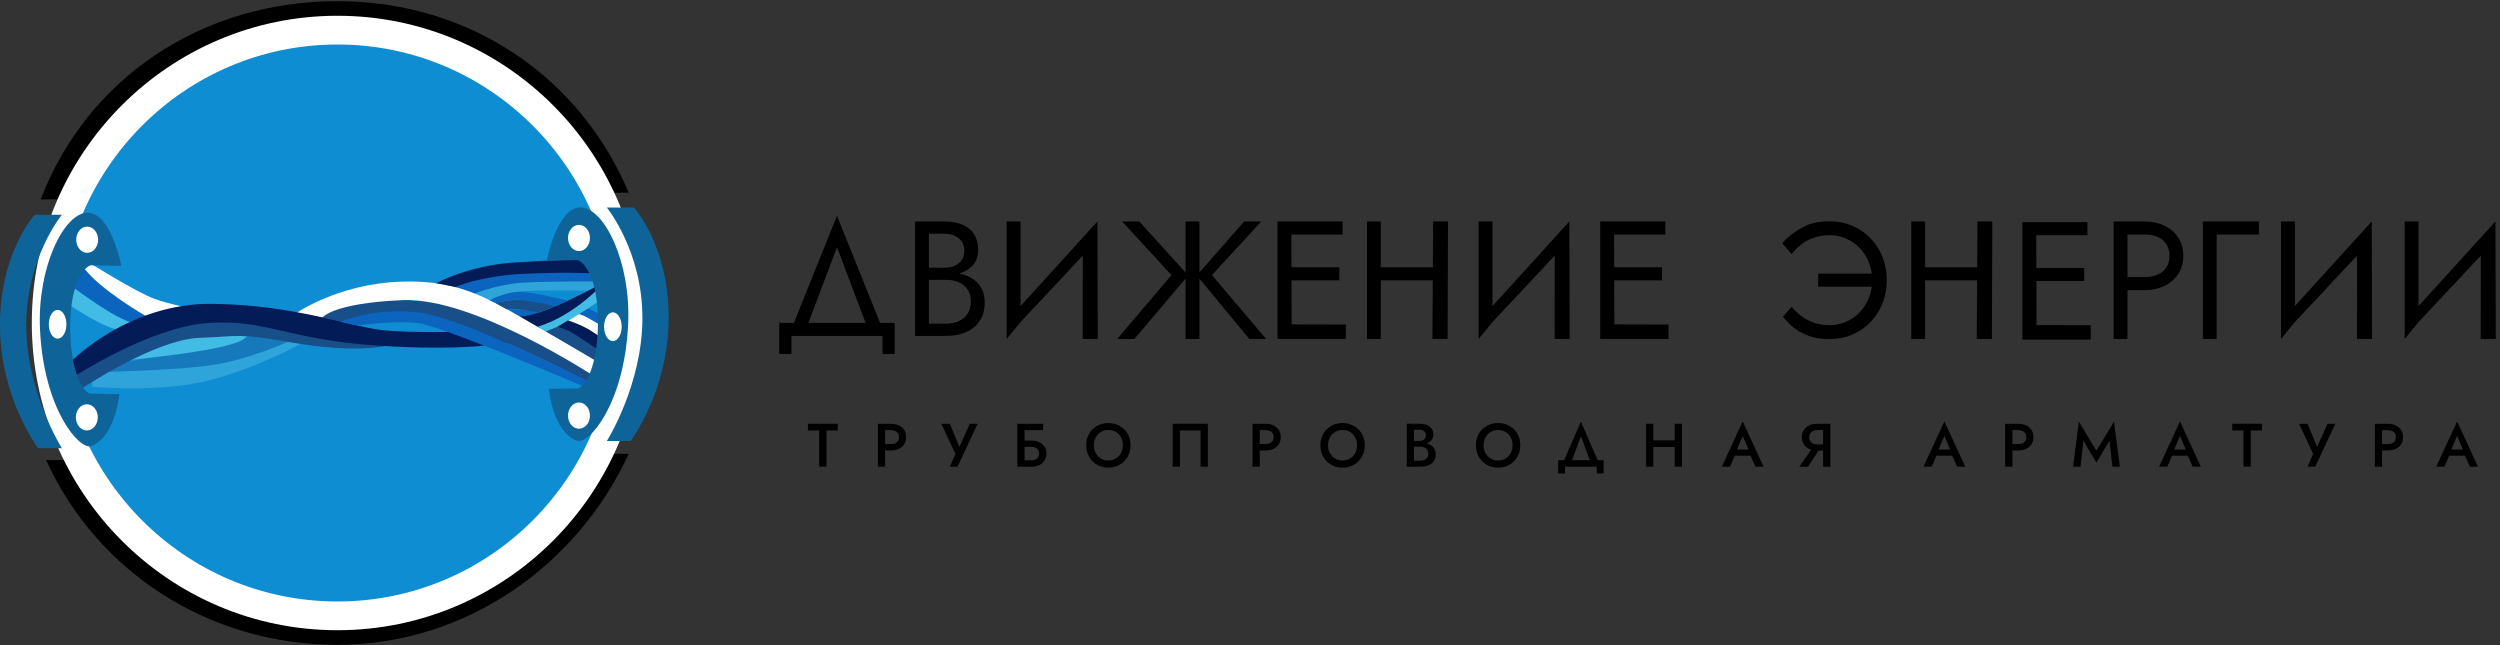 <?xml version="1.0" encoding="UTF-8"?> <svg xmlns="http://www.w3.org/2000/svg" width="310" height="80" viewBox="0 0 310 80" fill="none"><rect x="0" y="0" width="310" height="80" fill="#333333" stroke="none"/><g clip-path="url(#clip0_725_236)"><path d="M77.959 56.267C71.682 69.989 57.849 79.957 41.842 79.957C25.802 79.957 11.985 70.828 5.726 57.059" fill="black"></path><path d="M77.959 23.889C71.933 9.567 58.282 0.146 41.842 0.146C24.942 0.146 10.766 9.768 5.043 24.735" fill="black"></path><path d="M98.137 41.657V43.888H96.624V40.034H110.946V43.888H109.434V41.657L98.137 41.657ZM99.852 41.048H98.036L103.785 26.749L109.535 41.048H107.72L103.786 30.663L99.852 41.048Z" fill="black"></path><path d="M114.82 33.2H117.099C117.57 33.2 117.993 33.119 118.37 32.956C118.746 32.794 119.042 32.558 119.258 32.247C119.472 31.936 119.58 31.557 119.58 31.111C119.58 30.435 119.345 29.911 118.874 29.539C118.404 29.167 117.812 28.981 117.099 28.981H115.183V40.136H117.301C117.906 40.136 118.44 40.028 118.905 39.812C119.369 39.596 119.732 39.284 119.994 38.879C120.256 38.473 120.387 37.979 120.387 37.398C120.387 36.965 120.314 36.58 120.166 36.242C120.018 35.904 119.806 35.62 119.531 35.39C119.254 35.16 118.928 34.988 118.552 34.873C118.176 34.758 117.759 34.7 117.301 34.7H114.821V33.747H117.301C117.987 33.747 118.619 33.822 119.198 33.97C119.775 34.119 120.284 34.345 120.72 34.649C121.157 34.953 121.497 35.343 121.739 35.816C121.982 36.289 122.102 36.85 122.102 37.499C122.102 38.432 121.89 39.206 121.467 39.822C121.044 40.437 120.471 40.896 119.752 41.201C119.033 41.505 118.215 41.657 117.301 41.657H113.468V27.46H117.099C117.731 27.46 118.302 27.531 118.814 27.673C119.325 27.815 119.765 28.032 120.136 28.322C120.505 28.613 120.791 28.982 120.992 29.427C121.194 29.873 121.295 30.401 121.295 31.009C121.295 31.672 121.121 32.24 120.771 32.713C120.421 33.187 119.933 33.544 119.308 33.788C118.683 34.031 117.946 34.153 117.099 34.153H114.82V33.2Z" fill="black"></path><path d="M147.337 34.153L140.666 42.028H138.538L145.259 34.113L139.147 27.46H141.265L147.337 34.153ZM148.728 27.46V42.027H147.014V27.46H148.728ZM156.395 27.46L150.282 34.113L156.996 42.028H154.909L148.407 34.153L154.276 27.46H156.395Z" fill="black"></path><path d="M160.126 27.46L160.168 42.027H158.411V27.46H160.126ZM159.359 27.46H166.48V29.082H159.359V27.46ZM159.359 33.139H166.077V34.761H159.359V33.139ZM159.243 40.225L166.885 40.245V42.027H159.36L159.243 40.225Z" fill="black"></path><path d="M171.22 27.46V42.027H169.505V27.46H171.22ZM170.454 33.139H178.921L178.869 34.761H170.454V33.139ZM179.552 27.46L179.503 42.027H177.621L177.713 27.46H179.552Z" fill="black"></path><path d="M183.351 41.77L183.452 39.73L194.602 27.459L194.608 29.746L183.351 41.77ZM185.066 39.938L183.351 42.027V27.46H185.066V39.938ZM194.642 42.027H192.77L192.79 29.489L194.602 27.459L194.642 42.027Z" fill="black"></path><path d="M231.721 32.481C231.438 31.799 231.051 31.21 230.56 30.717C230.07 30.223 229.512 29.841 228.886 29.571C228.261 29.3 227.598 29.165 226.9 29.165C226.241 29.165 225.629 29.253 225.064 29.429C224.498 29.605 223.991 29.852 223.541 30.169C223.09 30.487 222.491 31.083 222.156 31.503L221.017 30.177C221.158 29.931 221.713 29.399 222.366 28.915C223.033 28.418 223.95 27.957 224.307 27.827C225.013 27.57 225.878 27.441 226.9 27.441C227.881 27.441 228.799 27.621 229.652 27.979C230.506 28.338 231.256 28.845 231.902 29.5C232.548 30.157 233.052 30.93 233.415 31.823C233.778 32.715 233.96 33.688 233.96 34.743C233.96 35.798 233.778 36.771 233.415 37.664C233.052 38.556 232.548 39.331 231.902 39.986C231.256 40.642 230.506 41.15 229.652 41.508C228.799 41.866 227.881 42.045 226.9 42.045C225.878 42.045 225.013 41.917 224.307 41.66C223.921 41.519 223.091 41.162 222.391 40.614C221.812 40.161 221.351 39.566 221.079 39.281L222.156 38.053C222.491 38.472 223.09 39 223.541 39.317C223.991 39.635 224.498 39.882 225.064 40.058C225.629 40.233 226.241 40.321 226.9 40.321C227.598 40.321 228.261 40.186 228.886 39.915C229.512 39.645 230.07 39.263 230.56 38.77C231.051 38.276 231.438 37.688 231.721 37.005C232.003 36.322 232.144 35.569 232.144 34.744C232.144 33.919 232.003 33.164 231.721 32.481ZM225.451 33.932H232.144V35.554H225.451V33.932Z" fill="black"></path><path d="M263.809 27.46V42.027H262.094V27.46H263.809ZM263.043 27.46H265.927C266.842 27.46 267.658 27.632 268.378 27.977C269.097 28.322 269.669 28.812 270.092 29.447C270.516 30.083 270.727 30.84 270.727 31.719C270.727 32.584 270.516 33.339 270.092 33.98C269.669 34.623 269.097 35.116 268.378 35.461C267.658 35.806 266.842 35.978 265.927 35.978H263.043V34.356H265.927C266.532 34.356 267.067 34.258 267.531 34.062C267.995 33.865 268.358 33.571 268.62 33.179C268.882 32.787 269.014 32.3 269.014 31.719C269.014 31.138 268.882 30.651 268.62 30.259C268.358 29.866 267.995 29.573 267.531 29.376C267.067 29.18 266.532 29.082 265.927 29.082H263.043V27.46Z" fill="black"></path><path d="M280.108 27.46V29.082H274.864V42.027H273.148V27.46H280.108Z" fill="black"></path><path d="M124.831 41.77L124.932 39.73L136.082 27.459L136.088 29.746L124.831 41.77ZM126.546 39.938L124.831 42.027V27.46H126.546V39.938ZM136.122 42.027H134.25L134.27 29.489L136.082 27.459L136.122 42.027Z" fill="black"></path><path d="M200.141 27.46L200.184 42.027H198.426V27.46H200.141ZM199.375 27.46H206.495V29.082H199.375V27.46ZM199.375 33.139H206.092V34.761H199.375V33.139ZM199.258 40.225L206.901 40.245V42.027H199.376L199.258 40.225Z" fill="black"></path><path d="M238.715 27.46V42.027H236.999V27.46H238.715ZM237.948 33.139H246.416L246.364 34.761H237.948V33.139ZM247.047 27.46L246.997 42.027H245.116L245.208 27.46H247.047Z" fill="black"></path><path d="M282.845 41.77L282.946 39.73L294.096 27.459L294.102 29.746L282.845 41.77ZM284.56 39.938L282.845 42.027V27.46H284.56V39.938ZM294.136 42.027H292.264L292.284 29.489L294.097 27.459L294.136 42.027Z" fill="black"></path><path d="M298.185 41.77L298.285 39.73L309.436 27.459L309.442 29.746L298.185 41.77ZM299.899 39.938L298.184 42.027V27.46H299.899V39.938ZM309.476 42.027H307.604L307.624 29.489L309.436 27.459L309.476 42.027Z" fill="black"></path><path d="M252.491 27.544L252.533 42.111H250.775V27.544H252.491ZM251.724 27.544H258.845V29.166H251.724V27.544ZM251.724 33.223H258.441V34.846H251.724V33.223ZM251.607 40.309L259.25 40.329V42.112H251.725L251.607 40.309Z" fill="black"></path><path d="M100.185 52.549H103.877V53.378H102.478V57.873H101.577V53.378H100.185V52.549Z" fill="black"></path><path d="M109.754 52.548V57.872H108.861V52.548H109.754ZM109.391 52.548H110.457C110.846 52.548 111.182 52.615 111.464 52.749C111.746 52.884 111.966 53.075 112.123 53.324C112.278 53.572 112.357 53.866 112.357 54.206C112.357 54.546 112.278 54.839 112.123 55.084C111.966 55.331 111.746 55.521 111.464 55.655C111.182 55.79 110.846 55.857 110.457 55.857H109.391V55.066H110.457C110.665 55.066 110.844 55.034 110.995 54.971C111.146 54.907 111.264 54.811 111.35 54.681C111.435 54.552 111.479 54.394 111.479 54.206C111.479 54.014 111.435 53.854 111.35 53.727C111.264 53.6 111.146 53.504 110.995 53.438C110.844 53.372 110.664 53.339 110.457 53.339H109.391V52.548Z" fill="black"></path><path d="M118.733 57.872H117.78L118.476 56.283L116.729 52.548H117.78L119.195 55.964L118.733 55.941L120.254 52.548H121.222L118.733 57.872Z" fill="black"></path><path d="M129.353 52.548V53.339H127.047V57.872H126.139V52.548H129.353ZM126.494 54.632H127.954C128.297 54.632 128.603 54.698 128.873 54.83C129.143 54.962 129.358 55.148 129.516 55.389C129.675 55.63 129.755 55.915 129.755 56.245C129.755 56.57 129.675 56.855 129.516 57.101C129.358 57.346 129.143 57.536 128.873 57.671C128.603 57.805 128.297 57.872 127.954 57.872H126.494V57.081H127.84C128.042 57.081 128.219 57.051 128.37 56.99C128.522 56.929 128.639 56.837 128.722 56.712C128.806 56.588 128.847 56.433 128.847 56.245C128.847 56.057 128.805 55.901 128.722 55.777C128.639 55.653 128.522 55.56 128.37 55.499C128.219 55.439 128.042 55.408 127.84 55.408H126.494V54.632Z" fill="black"></path><path d="M134.892 54.112C135.027 53.775 135.22 53.484 135.47 53.237C135.72 52.992 136.01 52.8 136.343 52.663C136.677 52.527 137.039 52.458 137.433 52.458C137.826 52.458 138.19 52.527 138.526 52.663C138.861 52.8 139.154 52.992 139.404 53.237C139.653 53.484 139.846 53.775 139.983 54.112C140.119 54.449 140.186 54.816 140.186 55.211C140.186 55.607 140.119 55.973 139.983 56.31C139.846 56.648 139.654 56.942 139.408 57.192C139.16 57.444 138.868 57.639 138.534 57.778C138.198 57.917 137.832 57.987 137.433 57.987C137.034 57.987 136.668 57.917 136.336 57.778C136.003 57.638 135.714 57.443 135.466 57.192C135.219 56.942 135.027 56.648 134.892 56.31C134.755 55.973 134.687 55.607 134.687 55.211C134.687 54.816 134.755 54.449 134.892 54.112ZM135.765 55.968C135.854 56.199 135.978 56.399 136.14 56.569C136.301 56.739 136.491 56.871 136.711 56.965C136.93 57.058 137.171 57.105 137.433 57.105C137.695 57.105 137.937 57.058 138.155 56.965C138.375 56.87 138.565 56.739 138.727 56.569C138.888 56.399 139.013 56.199 139.101 55.968C139.189 55.737 139.233 55.485 139.233 55.211C139.233 54.938 139.19 54.685 139.104 54.455C139.019 54.224 138.895 54.023 138.734 53.853C138.573 53.683 138.382 53.552 138.163 53.458C137.943 53.364 137.703 53.317 137.44 53.317C137.172 53.317 136.929 53.364 136.71 53.458C136.491 53.552 136.3 53.684 136.139 53.853C135.978 54.023 135.853 54.224 135.765 54.455C135.676 54.685 135.632 54.938 135.632 55.211C135.633 55.485 135.677 55.737 135.765 55.968Z" fill="black"></path><path d="M146.321 53.377V57.872H145.413V52.548H149.778V57.872H148.878V53.377H146.321Z" fill="black"></path><path d="M156.207 52.548V57.872H155.314V52.548H156.207ZM155.845 52.548H156.911C157.299 52.548 157.635 52.615 157.918 52.749C158.199 52.884 158.419 53.075 158.576 53.324C158.732 53.572 158.81 53.866 158.81 54.206C158.81 54.546 158.732 54.839 158.576 55.084C158.42 55.331 158.2 55.521 157.918 55.655C157.635 55.79 157.299 55.857 156.911 55.857H155.845V55.066H156.911C157.118 55.066 157.297 55.034 157.448 54.971C157.599 54.907 157.717 54.811 157.803 54.681C157.888 54.552 157.932 54.394 157.932 54.206C157.932 54.014 157.888 53.854 157.803 53.727C157.717 53.6 157.599 53.504 157.448 53.438C157.297 53.372 157.117 53.339 156.911 53.339H155.845V52.548Z" fill="black"></path><path d="M163.932 54.112C164.068 53.775 164.26 53.484 164.51 53.237C164.76 52.992 165.05 52.8 165.384 52.663C165.717 52.527 166.08 52.458 166.473 52.458C166.866 52.458 167.231 52.527 167.567 52.663C167.902 52.8 168.194 52.992 168.444 53.237C168.693 53.484 168.886 53.775 169.023 54.112C169.159 54.449 169.226 54.816 169.226 55.211C169.226 55.607 169.159 55.973 169.023 56.31C168.886 56.648 168.695 56.942 168.448 57.192C168.2 57.444 167.909 57.639 167.574 57.778C167.238 57.917 166.872 57.987 166.473 57.987C166.075 57.987 165.709 57.917 165.376 57.778C165.043 57.638 164.753 57.443 164.506 57.192C164.259 56.942 164.068 56.648 163.932 56.31C163.795 55.973 163.727 55.607 163.727 55.211C163.727 54.816 163.795 54.449 163.932 54.112ZM164.805 55.968C164.893 56.199 165.017 56.399 165.179 56.569C165.34 56.739 165.531 56.871 165.75 56.965C165.97 57.058 166.21 57.105 166.472 57.105C166.734 57.105 166.976 57.058 167.195 56.965C167.414 56.87 167.604 56.739 167.766 56.569C167.927 56.399 168.052 56.199 168.14 55.968C168.228 55.737 168.272 55.485 168.272 55.211C168.272 54.938 168.229 54.685 168.144 54.455C168.058 54.224 167.934 54.023 167.773 53.853C167.612 53.683 167.421 53.552 167.202 53.458C166.983 53.364 166.742 53.317 166.48 53.317C166.211 53.317 165.969 53.364 165.75 53.458C165.53 53.552 165.34 53.684 165.179 53.853C165.017 54.023 164.892 54.224 164.804 54.455C164.716 54.685 164.672 54.938 164.672 55.211C164.672 55.485 164.716 55.737 164.805 55.968Z" fill="black"></path><path d="M175.119 54.685H175.974C176.14 54.685 176.286 54.657 176.412 54.602C176.538 54.546 176.637 54.466 176.708 54.362C176.778 54.258 176.813 54.133 176.813 53.986C176.813 53.762 176.735 53.59 176.579 53.468C176.423 53.347 176.221 53.286 175.974 53.286H175.33V57.134H176.072C176.273 57.134 176.453 57.102 176.609 57.035C176.766 56.97 176.889 56.871 176.98 56.739C177.071 56.607 177.115 56.442 177.115 56.244C177.115 56.098 177.091 55.971 177.041 55.864C176.99 55.758 176.917 55.669 176.821 55.598C176.725 55.527 176.614 55.474 176.488 55.438C176.363 55.403 176.223 55.385 176.072 55.385H175.119V54.89H176.125C176.382 54.89 176.626 54.918 176.855 54.974C177.084 55.03 177.287 55.116 177.464 55.233C177.641 55.349 177.78 55.498 177.881 55.681C177.981 55.864 178.031 56.082 178.031 56.336C178.031 56.685 177.95 56.974 177.786 57.203C177.622 57.43 177.397 57.6 177.112 57.708C176.827 57.817 176.498 57.872 176.125 57.872H174.438V52.547H176.035C176.287 52.547 176.516 52.576 176.723 52.632C176.929 52.688 177.108 52.77 177.26 52.878C177.411 52.987 177.527 53.125 177.608 53.293C177.688 53.46 177.729 53.658 177.729 53.886C177.729 54.15 177.657 54.374 177.514 54.56C177.37 54.745 177.171 54.885 176.92 54.982C176.667 55.078 176.372 55.126 176.035 55.126H175.119V54.685Z" fill="black"></path><path d="M183.221 54.112C183.357 53.775 183.549 53.484 183.8 53.237C184.049 52.992 184.34 52.8 184.673 52.663C185.006 52.527 185.369 52.458 185.763 52.458C186.156 52.458 186.52 52.527 186.856 52.663C187.191 52.8 187.484 52.992 187.733 53.237C187.983 53.484 188.175 53.775 188.312 54.112C188.448 54.449 188.516 54.816 188.516 55.211C188.516 55.607 188.448 55.973 188.312 56.31C188.175 56.648 187.984 56.942 187.737 57.192C187.49 57.444 187.198 57.639 186.863 57.778C186.528 57.917 186.161 57.987 185.763 57.987C185.364 57.987 184.998 57.917 184.666 57.778C184.332 57.638 184.043 57.443 183.796 57.192C183.548 56.942 183.357 56.648 183.221 56.31C183.084 55.973 183.016 55.607 183.016 55.211C183.016 54.816 183.084 54.449 183.221 54.112ZM184.094 55.968C184.182 56.199 184.307 56.399 184.469 56.569C184.63 56.739 184.82 56.871 185.04 56.965C185.259 57.058 185.5 57.105 185.762 57.105C186.024 57.105 186.266 57.058 186.484 56.965C186.704 56.87 186.894 56.739 187.056 56.569C187.217 56.399 187.342 56.199 187.43 55.968C187.518 55.737 187.562 55.485 187.562 55.211C187.562 54.938 187.519 54.685 187.433 54.455C187.348 54.224 187.224 54.023 187.063 53.853C186.902 53.683 186.711 53.552 186.492 53.458C186.272 53.364 186.032 53.317 185.77 53.317C185.502 53.317 185.259 53.364 185.04 53.458C184.82 53.552 184.63 53.684 184.469 53.853C184.307 54.023 184.182 54.224 184.094 54.455C184.006 54.685 183.962 54.938 183.962 55.211C183.962 55.485 184.006 55.737 184.094 55.968Z" fill="black"></path><path d="M194.068 57.872V58.709H193.213V57.065H198.849V58.709H198.001V57.872H194.068ZM194.711 57.643H193.705L196.034 52.281L198.357 57.643H197.358L196.034 54.092L194.711 57.643Z" fill="black"></path><path d="M205.007 52.548V57.872H204.114V52.548H205.007ZM204.469 54.601H208.252V55.431H204.469V54.601ZM208.562 52.548V57.872H207.669V52.548H208.562Z" fill="black"></path><path d="M215.264 56.009L215.248 56.207L214.514 57.873H213.509L216.095 52.252L218.682 57.873H217.677L216.958 56.252L216.934 56.032L216.095 54.054L215.264 56.009ZM214.885 55.743H217.337L217.51 56.504H214.711L214.885 55.743Z" fill="black"></path><path d="M224.182 57.873H223.108L224.901 55.332H225.869L224.182 57.873ZM225.362 53.332C225.16 53.332 224.983 53.366 224.83 53.434C224.676 53.503 224.556 53.603 224.47 53.735C224.384 53.867 224.342 54.029 224.342 54.222C224.342 54.409 224.384 54.57 224.47 54.705C224.556 54.839 224.676 54.941 224.83 55.009C224.983 55.077 225.16 55.111 225.362 55.111H226.429V55.857H225.325C224.941 55.857 224.607 55.789 224.323 55.652C224.038 55.515 223.816 55.322 223.661 55.073C223.504 54.825 223.426 54.536 223.426 54.206C223.426 53.872 223.504 53.58 223.661 53.332C223.816 53.084 224.038 52.89 224.323 52.754C224.607 52.617 224.941 52.548 225.325 52.548H226.429V53.331L225.362 53.332ZM226.966 57.873H226.066V52.548H226.966V57.873Z" fill="black"></path><path d="M240.271 56.009L240.256 56.207L239.522 57.873H238.516L241.103 52.252L243.69 57.873H242.684L241.966 56.252L241.943 56.032L241.103 54.054L240.271 56.009ZM239.893 55.743H242.344L242.517 56.504H239.719L239.893 55.743Z" fill="black"></path><path d="M249.537 52.548V57.872H248.645V52.548H249.537ZM249.174 52.548H250.241C250.629 52.548 250.964 52.615 251.247 52.749C251.53 52.884 251.749 53.075 251.905 53.324C252.061 53.572 252.14 53.866 252.14 54.206C252.14 54.546 252.061 54.839 251.905 55.084C251.749 55.331 251.53 55.521 251.247 55.655C250.964 55.79 250.63 55.857 250.241 55.857H249.174V55.066H250.241C250.447 55.066 250.627 55.034 250.778 54.971C250.929 54.907 251.048 54.811 251.133 54.681C251.219 54.552 251.262 54.394 251.262 54.206C251.262 54.014 251.219 53.854 251.133 53.727C251.048 53.6 250.929 53.504 250.778 53.438C250.627 53.372 250.447 53.339 250.241 53.339H249.174V52.548Z" fill="black"></path><path d="M257.98 57.872H257.057L257.784 52.281L259.955 55.894L262.132 52.281L262.86 57.872H261.937L261.574 54.631L259.955 57.377L258.343 54.631L257.98 57.872Z" fill="black"></path><path d="M269.485 56.009L269.47 56.207L268.736 57.873H267.73L270.317 52.252L272.905 57.873H271.898L271.179 56.252L271.156 56.032L270.317 54.054L269.485 56.009ZM269.107 55.743H271.558L271.732 56.504H268.933L269.107 55.743Z" fill="black"></path><path d="M276.8 52.548H280.491V53.377H279.092V57.872H278.192V53.377H276.8V52.548Z" fill="black"></path><path d="M287.087 57.872H286.135L286.831 56.283L285.084 52.548H286.135L287.55 55.964L287.088 55.941L288.609 52.548H289.577L287.087 57.872Z" fill="black"></path><path d="M295.371 52.548V57.872H294.478V52.548H295.371ZM295.008 52.548H296.074C296.463 52.548 296.798 52.615 297.081 52.749C297.363 52.884 297.582 53.075 297.739 53.324C297.894 53.572 297.973 53.866 297.973 54.206C297.973 54.546 297.894 54.839 297.739 55.084C297.582 55.331 297.363 55.521 297.081 55.655C296.798 55.79 296.463 55.857 296.074 55.857H295.008V55.066H296.074C296.281 55.066 296.46 55.034 296.611 54.971C296.762 54.907 296.881 54.811 296.967 54.681C297.053 54.552 297.095 54.394 297.095 54.206C297.095 54.014 297.053 53.854 296.967 53.727C296.881 53.6 296.762 53.504 296.611 53.438C296.46 53.372 296.281 53.339 296.074 53.339H295.008V52.548Z" fill="black"></path><path d="M303.851 56.009L303.836 56.207L303.101 57.873H302.096L304.682 52.252L307.269 57.873H306.264L305.545 56.252L305.522 56.032L304.682 54.054L303.851 56.009ZM303.472 55.743H305.923L306.098 56.504H303.299L303.472 55.743Z" fill="black"></path><path d="M41.842 76.365C61.789 76.365 77.959 60.107 77.959 40.051C77.959 19.996 61.789 3.737 41.842 3.737C21.896 3.737 5.726 19.996 5.726 40.051C5.726 60.107 21.896 76.365 41.842 76.365Z" fill="#0F8DD3" stroke="white" stroke-width="3.564"></path><path d="M8.386 37.674C8.386 37.674 13.238 40.986 14.919 40.862C16.601 40.738 16.663 39.695 16.663 39.695L9.05 35.232L7.401 35.688L8.386 37.674Z" fill="#42BCE5"></path><path d="M10.612 32.301C10.612 32.301 16.841 36.215 19.161 37.059C21.073 37.755 23.635 38.203 23.635 38.203L20.488 38.943L18.702 40.052C18.702 40.052 12.799 36.674 11.443 34.903C10.087 33.133 9.989 33.251 9.989 33.251L10.612 32.301Z" fill="white"></path><path d="M15.551 44.965C15.551 44.965 18.911 44.251 24.059 43.234C29.207 42.216 31.075 41.735 31.075 41.735L35.693 42.391L27.422 46.125L18.701 47.076H13.527L13.028 46.118L15.551 44.965Z" fill="#1679BB"></path><path d="M8.563 35.232C8.563 35.232 15.484 40.633 17.303 40.052C19.122 39.471 18.001 39.138 18.001 39.138C18.001 39.138 12.438 35.954 10.375 33.192C9.069 31.443 9.252 34.281 9.252 34.281L8.563 35.232Z" fill="#0B65BE"></path><path d="M11.442 47.957C11.442 47.957 20.016 48.767 26.265 47.077C32.515 45.386 37.396 42.551 37.396 42.551L35.693 42.392C35.693 42.392 30.994 44.501 26.686 45.208C22.378 45.915 13.028 46.119 13.028 46.119L11.442 47.36V47.957Z" fill="#2EA4DA"></path><path d="M16.245 44.61C16.245 44.61 29.022 43.429 30.408 41.897C31.794 40.364 30.408 40.867 30.408 40.867C30.408 40.867 26.791 40.726 22.483 41.736C18.176 42.745 16.245 44.61 16.245 44.61Z" fill="#42BCE5"></path><path d="M42.268 39.883C42.268 39.883 49.169 37.674 56.418 40.051C63.668 42.428 73.268 47.525 73.268 47.525L73.452 46.257C73.452 46.257 62.42 38.942 54.401 37.673C41.521 35.635 39.82 39.32 39.82 39.32L42.268 39.883Z" fill="#184F89"></path><path d="M58.958 36.398C58.958 36.398 61.829 35.103 65.415 35.005C69.001 34.906 73.675 34.77 73.675 34.77L74.056 36.064C74.056 36.064 68.054 35.934 65.099 36.089C63.103 36.194 60.724 37.217 60.724 37.217L58.958 36.398Z" fill="#2EA4DA"></path><path d="M66.931 38.86C66.931 38.86 66.47 38.538 64.649 38.41C62.829 38.282 62.824 38.41 62.824 38.41L64.423 39.194L66.425 39.339L66.931 38.86Z" fill="#0B65BE"></path><path d="M73.912 34.904C73.912 34.904 66.044 34.84 63.878 35.13C60.963 35.521 58.779 36.398 58.779 36.398L56.518 35.594C56.518 35.594 59.702 34.291 63.197 33.991C66.909 33.672 73.467 33.862 73.467 33.862L73.912 34.904Z" fill="#0B65BE"></path><path d="M36.552 38.943C36.552 38.943 41.71 35.246 49.59 34.929C57.469 34.612 61.163 37.419 67.24 40.845C74.293 44.819 74.293 44.753 74.293 44.753L73.596 46.602C73.596 46.602 58.73 36.856 50.01 37.213C41.29 37.57 39.995 39.361 39.995 39.361L36.552 38.943Z" fill="white"></path><path d="M10.171 48.152C10.171 48.152 19.227 42.105 24.69 41.897C30.153 41.69 28.978 41.267 36.552 42.535C44.126 43.803 47.714 42.914 47.714 42.914L45.282 41.897C45.282 41.897 39.924 40.739 35.721 40.053C31.519 39.366 25.741 38.943 25.741 38.943L16.245 41.897L9.05 45.988L10.171 48.152Z" fill="#184F89"></path><path d="M74.227 38.91C74.227 38.91 73.374 38.344 72.862 38.273C72.349 38.203 71.656 38.91 71.656 38.91L74.146 40.21L74.227 38.91Z" fill="#0B65BE"></path><path d="M71.655 38.91C71.655 38.91 72.191 39.035 72.782 39.351C73.373 39.668 74.555 40.378 74.555 40.378V41.847L70.421 39.732L71.655 38.91Z" fill="white"></path><path d="M9.05 44.609C9.05 44.609 16.075 37.569 26.266 37.675C36.457 37.78 43.286 40.459 47.278 40.916C51.271 41.372 59.364 41.101 59.364 41.101L62.825 42.503C62.825 42.503 57.89 43.59 46.753 42.85C35.617 42.111 33.095 39.576 25.846 40.051C18.596 40.527 9.05 46.779 9.05 46.779" fill="#031B56"></path><path d="M74.45 37.218C74.45 37.218 68.736 41.125 67.686 41.102L66.669 40.512C66.669 40.512 70.178 38.964 70.942 38.41C71.955 37.674 74.056 35.813 74.056 35.813L74.45 37.218Z" fill="#42BCE5"></path><path d="M69.137 40.512C69.137 40.512 70.451 40.653 71.226 41.102C72.001 41.551 74.293 43.34 74.293 43.34L74.155 44.898L67.685 41.102L69.137 40.512Z" fill="#184F89"></path><path d="M70.421 39.732C70.421 39.732 71.217 39.951 72.368 40.511C73.583 41.101 74.45 41.847 74.45 41.847L74.154 43.34C74.154 43.34 72.067 41.96 71.193 41.398C70.32 40.837 69.137 40.511 69.137 40.511L70.421 39.732Z" fill="#031B56"></path><path d="M44.34 40.368C44.34 40.368 48.749 39.734 51.743 40.051C54.702 40.364 72.546 48 72.546 48L73.071 47.34C73.071 47.34 57.278 39.361 51.94 38.749C46.266 38.099 42.248 39.906 42.248 39.906L44.34 40.368Z" fill="#0B65BE"></path><path d="M54.097 35.117C54.097 35.117 57.978 32.954 63.651 32.558C68.159 32.244 71.793 32.182 71.793 32.182L73.649 33.888C73.649 33.888 69.236 33.7 64.298 33.997C59.36 34.295 56.517 35.594 56.517 35.594L54.097 35.117Z" fill="#031B56"></path><path d="M75.067 34.904C75.067 34.904 66.845 39.516 64.423 39.194L66.668 40.512C71.318 39.141 75.067 34.904 75.067 34.904Z" fill="#031B56"></path><path d="M7.67 26.629H4.307C4.307 26.629 0 31.277 0 40.309C0 49.341 4.728 55.574 4.728 55.574H7.67C7.67 55.574 3.257 48.602 3.257 40.309C3.257 32.017 7.67 26.629 7.67 26.629Z" fill="#0E6499"></path><path d="M15.046 32.974C15.046 32.974 13.798 26.372 10.869 26.372C7.941 26.372 4.597 33.141 4.96 40.845C5.432 50.88 9.903 55.831 11.303 55.316C14.32 54.207 14.809 48.859 14.809 48.859L11.263 48.82C10.264 48.661 8.702 46.047 8.702 40.461C8.702 35.272 10.382 33.106 11.263 32.895L15.046 32.974Z" fill="#0E6499"></path><path d="M10.809 31.35C11.559 31.35 12.168 30.622 12.168 29.725C12.168 28.828 11.559 28.101 10.809 28.101C10.058 28.101 9.449 28.828 9.449 29.725C9.449 30.622 10.058 31.35 10.809 31.35Z" fill="white"></path><path d="M10.766 53.375C11.516 53.375 12.125 52.648 12.125 51.751C12.125 50.854 11.516 50.127 10.766 50.127C10.015 50.127 9.406 50.854 9.406 51.751C9.406 52.648 10.015 53.375 10.766 53.375Z" fill="white"></path><path d="M7.144 41.993C7.748 41.993 8.237 41.195 8.237 40.211C8.237 39.226 7.748 38.428 7.144 38.428C6.54 38.428 6.051 39.226 6.051 40.211C6.051 41.195 6.54 41.993 7.144 41.993Z" fill="white"></path><path d="M75.248 25.737H78.61C78.61 25.737 82.917 30.385 82.917 39.417C82.917 48.449 78.189 54.682 78.189 54.682H75.248C75.248 54.682 79.66 47.71 79.66 39.417C79.66 31.125 75.248 25.737 75.248 25.737Z" fill="#0E6499"></path><path d="M67.805 32.321C67.805 32.321 69.053 25.719 71.981 25.719C74.91 25.719 78.254 32.489 77.891 40.192C77.418 50.227 72.948 55.179 71.548 54.664C68.531 53.554 68.042 48.207 68.042 48.207L71.588 48.167C72.586 48.009 74.149 45.395 74.149 39.809C74.149 34.619 72.469 32.454 71.588 32.242L67.805 32.321Z" fill="#0E6499"></path><path d="M71.793 31.133C72.544 31.133 73.153 30.406 73.153 29.509C73.153 28.612 72.544 27.885 71.793 27.885C71.043 27.885 70.434 28.612 70.434 29.509C70.434 30.406 71.043 31.133 71.793 31.133Z" fill="white"></path><path d="M71.793 53.159C72.544 53.159 73.153 52.432 73.153 51.535C73.153 50.638 72.544 49.911 71.793 49.911C71.043 49.911 70.434 50.638 70.434 51.535C70.434 52.432 71.043 53.159 71.793 53.159Z" fill="white"></path><path d="M75.996 42.294C76.6 42.294 77.09 41.496 77.09 40.511C77.09 39.527 76.6 38.729 75.996 38.729C75.392 38.729 74.903 39.527 74.903 40.511C74.903 41.496 75.392 42.294 75.996 42.294Z" fill="white"></path><path d="M68.896 37.96C68.896 37.96 67.463 37.421 65.375 37.218C63.287 37.015 61.465 37.589 61.465 37.589L62.824 38.353C62.824 38.353 63.296 38.177 64.878 38.428C66.46 38.679 66.758 38.777 66.758 38.777L68.896 37.96Z" fill="#184F89"></path><path d="M70.421 37.278C70.421 37.278 65.811 36.121 64.195 36.192C62.578 36.262 60.725 37.218 60.725 37.218L61.465 37.589C61.465 37.589 63.09 37.13 64.233 37.174C65.375 37.218 68.896 37.96 68.896 37.96L70.421 37.278Z" fill="#0B65BE"></path></g><defs><clipPath id="clip0_725_236"><rect width="310" height="80" fill="white"></rect></clipPath></defs></svg> 